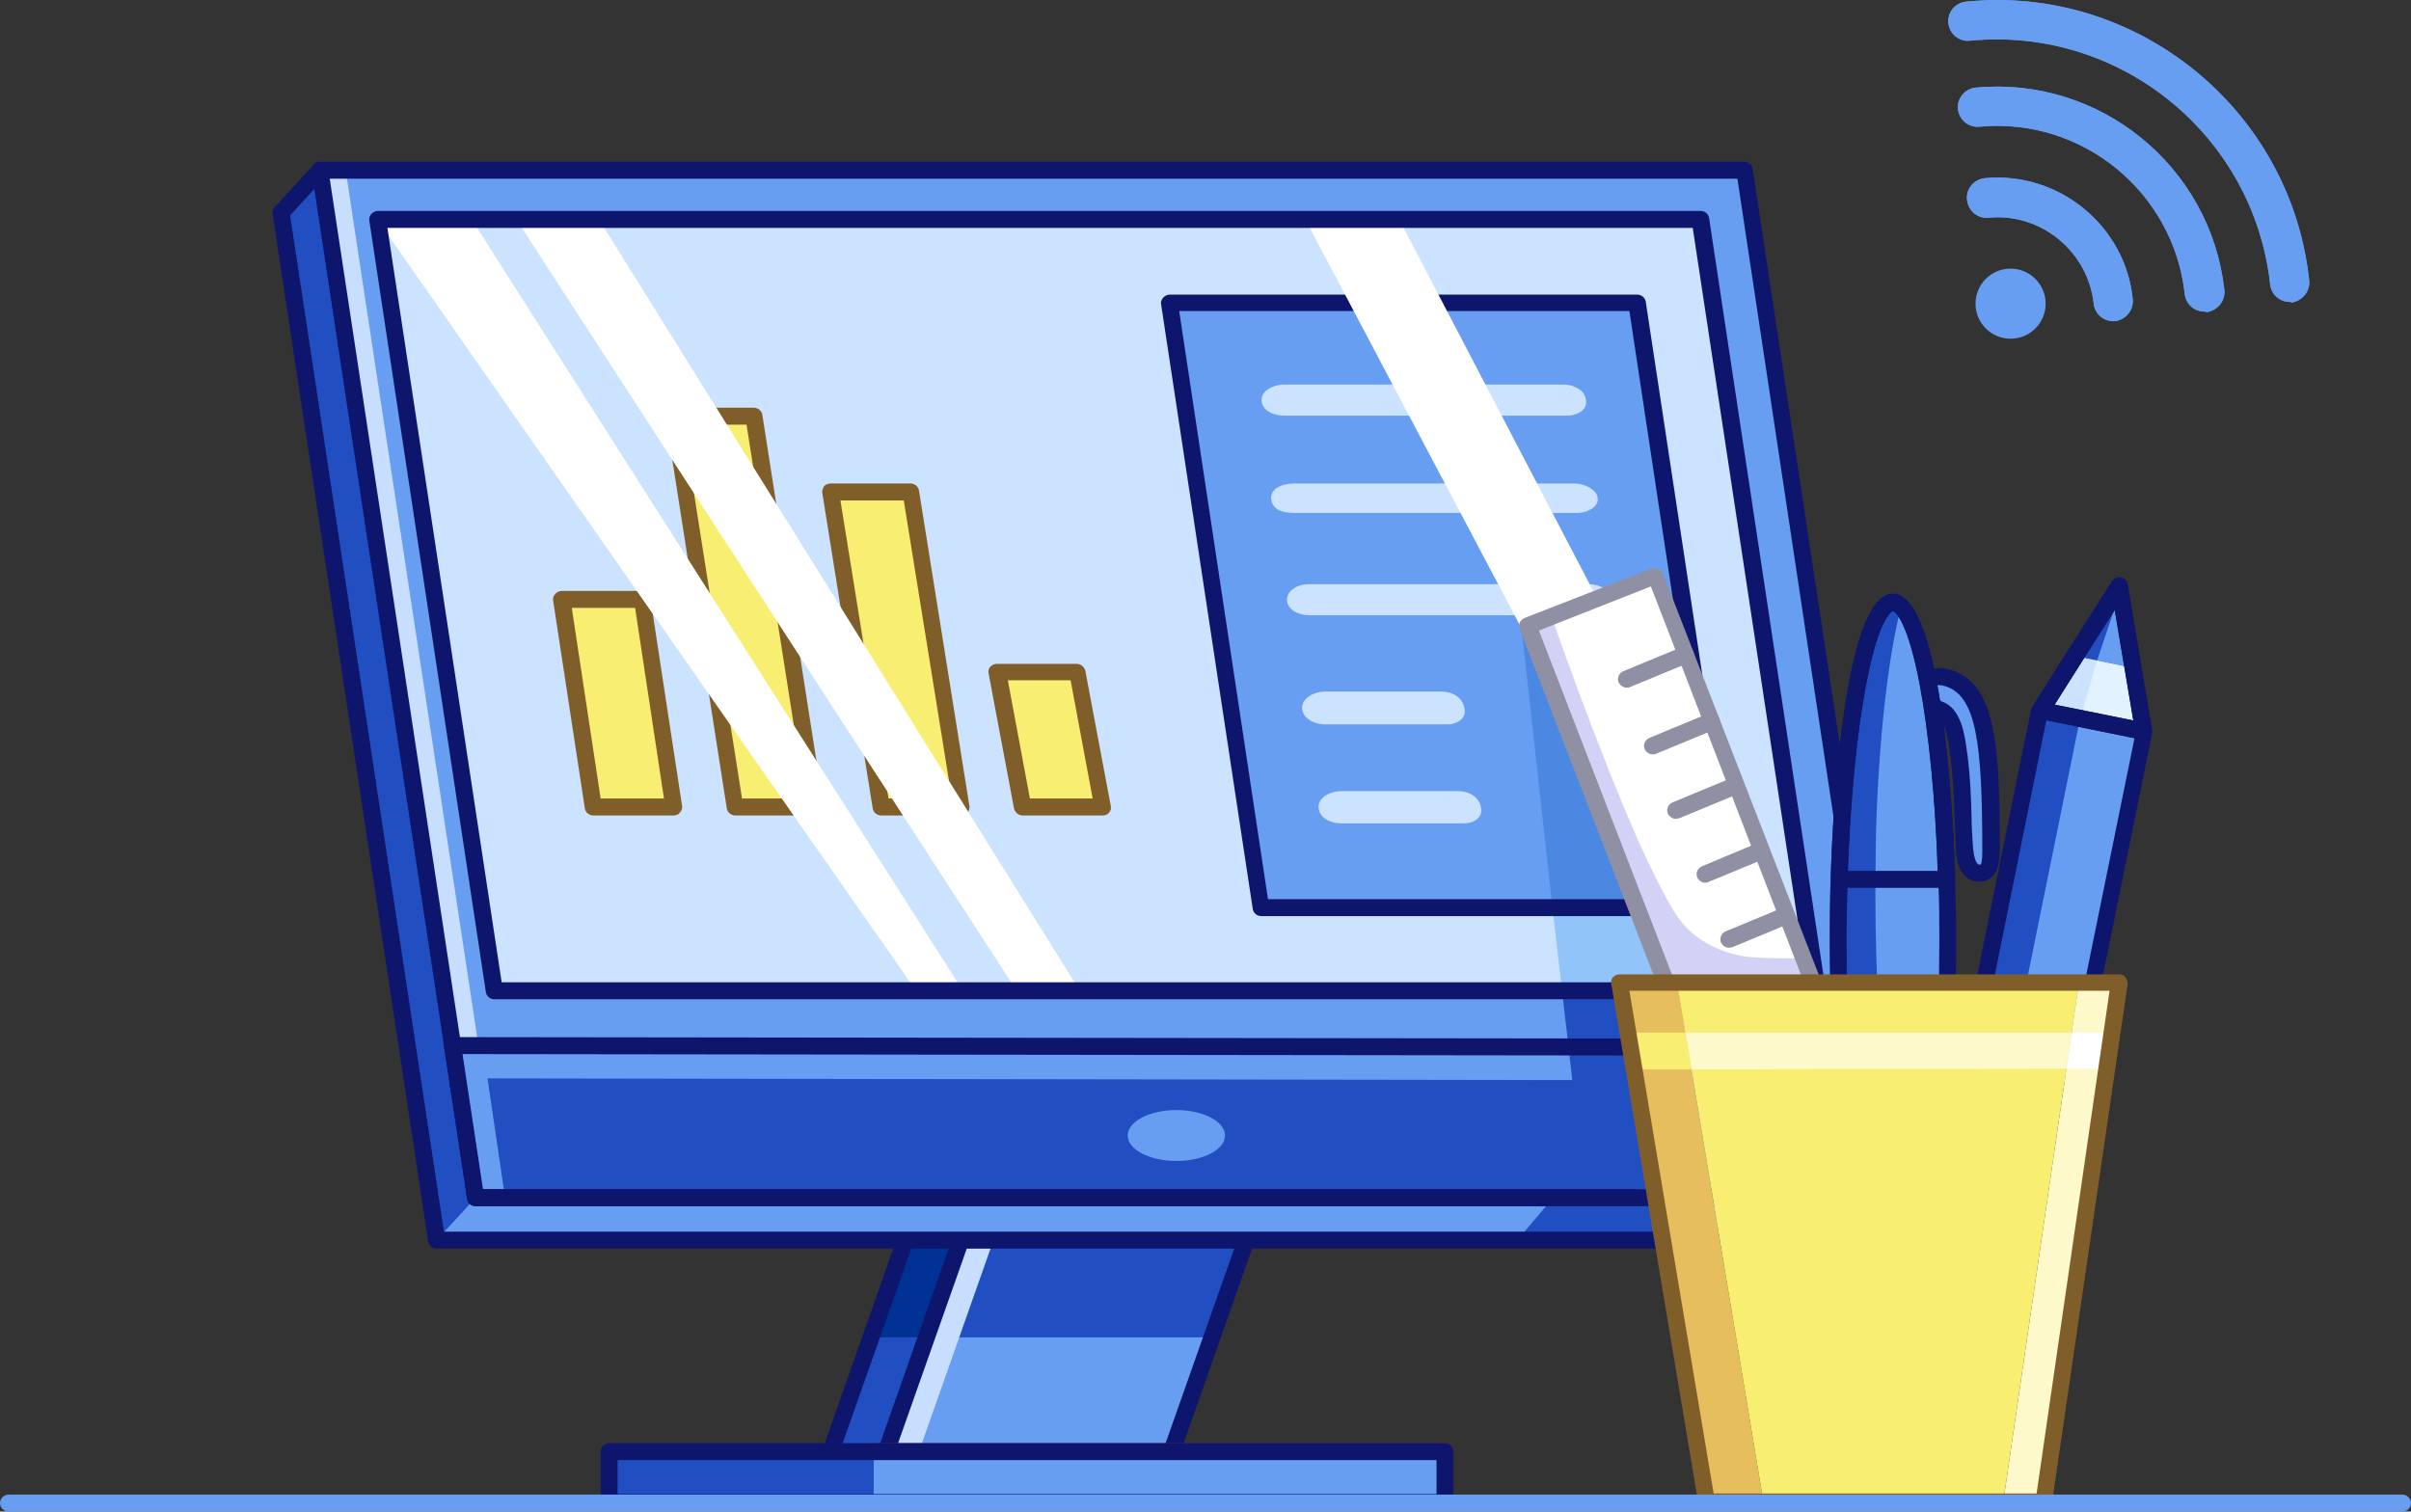 <?xml version="1.0" encoding="utf-8"?>
<!-- Generator: Adobe Illustrator 27.8.0, SVG Export Plug-In . SVG Version: 6.00 Build 0)  -->
<svg version="1.1" id="Layer_1" xmlns="http://www.w3.org/2000/svg" xmlns:xlink="http://www.w3.org/1999/xlink" x="0px" y="0px"
	 viewBox="0 0 426.3 267.3" style="enable-background:new 0 0 426.3 267.3;" xml:space="preserve">
<rect x="0" y="0" width="426.3" height="267.3" fill="#333333" stroke="none"/>
<style type="text/css">
	.st0{fill:#689EF2;}
	.st1{fill:#003296;}
	.st2{fill:#214FC1;}
	.st3{fill:#C7DEFF;}
	.st4{fill:#0E156D;}
	.st5{fill:#80293A;}
	.st6{fill:#CCE3FF;}
	.st7{fill:#F8EE71;}
	.st8{fill:#DF8AA5;}
	.st9{fill:#4B88E2;}
	.st10{fill:#91C5F9;}
	.st11{fill:#805E2A;}
	.st12{fill:#FFFFFF;}
	.st13{fill:#D2D2F7;}
	.st14{fill:#9090A4;}
	.st15{fill:#E3F2FF;}
	.st16{fill:#232323;}
	.st17{fill:#FDF9CB;}
	.st18{fill:#E7BE5D;}
</style>
<g id="expanded">
	<g id="broadband_for_business">
		<g>
			<circle class="st0" cx="355.5" cy="53.7" r="6.2"/>
		</g>
		<g>
			<g>
				<polygon class="st1" points="161.2,216.1 211.7,216.1 194.5,264.9 144,264.9 				"/>
			</g>
			<g>
				<polygon class="st2" points="152.8,236.5 203.3,236.5 194.5,264 144,264 				"/>
			</g>
			<g>
				<polygon class="st2" points="221.5,216.1 204.3,264.9 153.8,264.9 162.9,236.5 171,216.1 				"/>
			</g>
			<g>
				<polygon class="st0" points="213.2,236.5 204.1,264.9 153.8,264.9 162.9,236.5 				"/>
			</g>
			<g>
				<polygon class="st3" points="176.9,215.8 159.7,264.6 154.9,264.9 172.1,216.1 				"/>
			</g>
			<g>
				<path class="st4" d="M204.3,266.4h-50.5c-0.5,0-0.9-0.2-1.2-0.6c-0.3-0.4-0.4-0.9-0.2-1.4l17.2-48.9c0.2-0.6,0.8-1,1.4-1h50.5
					c0.5,0,0.9,0.2,1.2,0.6c0.3,0.4,0.4,0.9,0.2,1.4l-17.2,48.9C205.5,266,204.9,266.4,204.3,266.4z M155.9,263.4h47.3l16.2-45.9
					h-47.3L155.9,263.4z"/>
			</g>
			<g>
				<path class="st4" d="M194.5,266.4H144c-0.5,0-0.9-0.2-1.2-0.6c-0.3-0.4-0.4-0.9-0.2-1.4l17.2-48.9c0.2-0.6,0.8-1,1.4-1h50.5
					c0.8,0,1.5,0.7,1.5,1.5s-0.7,1.5-1.5,1.5h-49.4l-16.2,45.9h48.4c0.8,0,1.5,0.7,1.5,1.5S195.3,266.4,194.5,266.4z"/>
			</g>
		</g>
		<g>
			<g>
				<path class="st5" d="M255.5,267.2h-101c-0.8,0-1.5-0.7-1.5-1.5v-9c0-0.8,0.7-1.5,1.5-1.5h101c0.8,0,1.5,0.7,1.5,1.5v9
					C257,266.6,256.3,267.2,255.5,267.2z M156,264.2h98v-6h-98L156,264.2L156,264.2z"/>
			</g>
			<g>
				<rect x="107.7" y="256.8" class="st2" width="147.8" height="9"/>
			</g>
			<g>
				<rect x="154.5" y="256.8" class="st0" width="101" height="9"/>
			</g>
			<g>
				<path class="st4" d="M255.5,267.2H107.7c-0.8,0-1.5-0.7-1.5-1.5v-9c0-0.8,0.7-1.5,1.5-1.5h147.8c0.8,0,1.5,0.7,1.5,1.5v9
					C257,266.6,256.3,267.2,255.5,267.2z M109.2,264.2H254v-6H109.2V264.2z"/>
			</g>
		</g>
		<g>
			<g>
				<polygon class="st2" points="329.1,219.3 77.2,219.3 49.6,37.6 56.5,30.1 336,211.6 				"/>
			</g>
			<g>
				<polygon class="st0" points="336,211.8 84.1,211.8 78.6,176 56.5,30.1 308.5,30.1 330.6,176 				"/>
			</g>
			<g>
				<polygon class="st0" points="77.2,219.3 84.1,211.8 336,211.8 329.1,219.3 				"/>
			</g>
			<g>
				<polygon class="st6" points="321.3,175 87.4,175 72.9,79 68.9,52.6 66.7,38.6 300.6,38.6 				"/>
			</g>
			<g>
				<polygon class="st0" points="223,160.5 206.8,53.5 289.4,53.5 305.6,160.5 				"/>
			</g>
			<g>
				<polygon class="st7" points="144.1,142.7 130,142.7 127.2,125.4 123.6,101.9 123.6,101.9 120.8,84.3 119.1,73.6 133.3,73.6 
					139.5,113.1 142.4,131.4 				"/>
			</g>
			<g>
				<polygon class="st7" points="170,142.7 155.8,142.7 154.9,136.8 146.9,87 161.1,87 163.3,101.2 				"/>
			</g>
			<g>
				<polygon class="st8" points="195,142.7 180.8,142.7 178.5,130.5 176.3,118.8 190.5,118.8 				"/>
			</g>
			<g>
				<polygon class="st7" points="104.9,142.7 99.4,106 113.6,106 119.1,142.7 				"/>
			</g>
			<g>
				<polygon class="st7" points="180.8,142.7 176.3,118.8 190.5,118.8 195,142.7 				"/>
			</g>
			<g>
				<polyline class="st9" points="274.5,160.5 269.1,111.7 289.6,160.5 				"/>
			</g>
			<g>
				<polyline class="st10" points="289.6,160.5 295.2,174.7 276.2,175.3 274.5,160.5 				"/>
			</g>
			<g>
				<polygon class="st0" points="336.1,211.8 84.2,211.8 79.9,184.8 331.8,185.1 				"/>
			</g>
			<g>
				<polygon class="st2" points="334.5,211.6 89.3,211.8 86.2,190.7 278,191 277.3,184.8 330.1,184.9 				"/>
			</g>
			<g>
				<polygon class="st2" points="276.2,175.3 277.3,184.8 301.2,184.8 298.7,174.7 				"/>
			</g>
			<g>
				<polygon class="st3" points="84.6,184.9 61.1,30 56.5,30.1 79.9,184.8 				"/>
			</g>
			<g>
				<path class="st4" d="M288.8,213.3H84.1c-0.7,0-1.4-0.5-1.5-1.3L55.1,30.3c-0.1-0.4,0.1-0.9,0.3-1.2c0.3-0.3,0.7-0.5,1.1-0.5
					h251.9c0.7,0,1.4,0.5,1.5,1.3l18.1,119.5c0.1,0.8-0.4,1.6-1.3,1.7c-0.8,0.1-1.6-0.4-1.7-1.3L307.2,31.6H58.3l27.1,178.7h203.5
					c0.8,0,1.5,0.7,1.5,1.5S289.6,213.3,288.8,213.3z"/>
			</g>
			<g>
				<path class="st4" d="M305.6,162H223c-0.7,0-1.4-0.5-1.5-1.3L205.3,53.8c-0.1-0.4,0.1-0.9,0.4-1.2s0.7-0.5,1.1-0.5h82.7
					c0.7,0,1.4,0.5,1.5,1.3l16.2,106.9c0.1,0.4-0.1,0.9-0.4,1.2C306.5,161.8,306.1,162,305.6,162z M224.2,159h79.6L288.1,55h-79.6
					L224.2,159z"/>
			</g>
			<g>
				<path class="st6" d="M277.1,73.5H227c-1.4,0-3.3-0.6-3.8-2c-0.8-2.3,2-3.5,3.8-3.5c0,0,49.4,0,49.4,0c1.2,0,2.4,0.4,3.3,1.2
					c0.7,0.7,1,2,0.5,2.9C279.6,73.1,278.1,73.5,277.1,73.5z"/>
			</g>
			<g>
				<path class="st6" d="M279,90.7h-50c-2.5,0-3.5-0.6-4-1.6c-0.9-2,0.7-3.6,4-3.6c0,0,49.3,0,49.4,0c1.4,0,3.2,0.7,3.9,1.9
					C283.3,89.5,280.6,90.7,279,90.7z"/>
			</g>
			<g>
				<path class="st6" d="M281.7,108.8h-50.2c-2,0-3.7-1-3.9-2.4l0,0c-0.3-1.7,1.5-3.1,3.9-3.1h49.4c2,0,3.6,1,3.9,2.4l0.1,0.6
					C285.2,107.6,283.6,108.8,281.7,108.8z"/>
			</g>
			<g>
				<path class="st6" d="M256,128.1c0,0-21.7,0-21.8,0c-1.5,0-3.5-0.8-3.9-2.4c-0.5-2.2,2.1-3.4,3.9-3.4h20.7c2.1,0,4,1.2,4.1,3.5
					C259,127.3,257.3,128.1,256,128.1z"/>
			</g>
			<g>
				<path class="st6" d="M258.9,145.6c0,0-21.7,0-21.8,0c-1.5,0-3.5-0.7-3.9-2.4c-0.5-2.2,2.2-3.3,3.9-3.3h20.7c2,0,4,1.1,4.1,3.3
					C262,144.8,260.3,145.6,258.9,145.6z"/>
			</g>
			<g>
				<path class="st11" d="M119.1,144.2h-14.2c-0.7,0-1.4-0.5-1.5-1.3l-5.6-36.7c-0.1-0.4,0.1-0.9,0.4-1.2c0.3-0.3,0.7-0.5,1.1-0.5
					h14.2c0.7,0,1.4,0.5,1.5,1.3l5.6,36.7c0.1,0.4-0.1,0.9-0.4,1.2C120,144,119.6,144.2,119.1,144.2z M106.2,141.2h11.2l-5.1-33.7
					h-11.2L106.2,141.2z"/>
			</g>
			<g>
				<path class="st11" d="M144.2,144.2H130c-0.7,0-1.4-0.5-1.5-1.3l-10.8-69.1c-0.1-0.4,0.1-0.9,0.3-1.2s0.7-0.5,1.1-0.5h14.2
					c0.7,0,1.4,0.5,1.5,1.3l10.8,69.1c0.1,0.4-0.1,0.9-0.3,1.2C145,144,144.6,144.2,144.2,144.2z M131.2,141.2h11.2L132,75.1h-11.2
					L131.2,141.2z"/>
			</g>
			<g>
				<polygon class="st2" points="275,211.4 268.5,219 329.1,219.3 334.5,211.6 				"/>
			</g>
			<g>
				<path class="st11" d="M170,144.2h-14.2c-0.7,0-1.4-0.5-1.5-1.3l-8.9-55.7c-0.1-0.4,0.1-0.9,0.3-1.2s0.7-0.5,1.1-0.5h14.2
					c0.7,0,1.4,0.5,1.5,1.3l8.9,55.7c0.1,0.4-0.1,0.9-0.3,1.2C170.9,144,170.4,144.2,170,144.2z M157.1,141.2h11.2l-8.5-52.7h-11.2
					L157.1,141.2z"/>
			</g>
			<g>
				<path class="st11" d="M195,144.2h-14.2c-0.7,0-1.3-0.5-1.5-1.2l-4.5-23.9c-0.1-0.4,0-0.9,0.3-1.2c0.3-0.3,0.7-0.5,1.1-0.5h14.2
					c0.7,0,1.3,0.5,1.5,1.2l4.5,23.9c0.1,0.4,0,0.9-0.3,1.2C195.9,144,195.5,144.2,195,144.2z M182.1,141.2h11.1l-3.9-20.9h-11.1
					L182.1,141.2z"/>
			</g>
			<g>
				<path class="st4" d="M329.1,220.8H77.2c-0.7,0-1.4-0.5-1.5-1.3L48.2,37.8c-0.1-0.4,0.1-0.9,0.4-1.2l6.9-7.5
					c0.6-0.6,1.5-0.6,2.1-0.1s0.7,1.5,0.1,2.1l-6.4,7l27.2,179.7h250l6.5-7.1c0.6-0.6,1.5-0.6,2.1-0.1s0.6,1.5,0.1,2.1l-6.9,7.5
					C329.9,220.6,329.5,220.8,329.1,220.8z"/>
			</g>
			<g>
				<path class="st4" d="M336,213.3H84.1c-0.7,0-1.4-0.5-1.5-1.3l-4.1-26.9c-0.1-0.4,0.1-0.9,0.4-1.2c0.3-0.3,0.7-0.5,1.1-0.5l0,0
					l251.9,0.3c0.7,0,1.4,0.5,1.5,1.3l4.1,26.6c0.1,0.4-0.1,0.9-0.3,1.2C336.8,213.1,336.4,213.3,336,213.3z M85.3,210.3h248.9
					l-3.6-23.6l-248.9-0.3L85.3,210.3z"/>
			</g>
			<g>
				<polygon class="st12" points="91.3,38.8 105.9,38.8 190.8,175 179.5,174.8 				"/>
			</g>
			<g>
				<polygon class="st12" points="66.7,38.8 83.4,38.8 170,174.8 161.7,174.8 				"/>
			</g>
			<g>
				<polygon class="st12" points="302.8,175 230.9,39 247.5,39 318.5,175 				"/>
			</g>
			<g>
				<ellipse class="st0" cx="208" cy="200.8" rx="8.6" ry="4.5"/>
			</g>
			<g>
				<path class="st4" d="M321.3,176.7H87.4c-0.7,0-1.4-0.5-1.5-1.3L65.3,39c-0.1-0.4,0.1-0.9,0.4-1.2c0.3-0.3,0.7-0.5,1.1-0.5h233.9
					c0.7,0,1.4,0.5,1.5,1.3L322.8,175c0.1,0.4-0.1,0.9-0.4,1.2C322.1,176.6,321.7,176.7,321.3,176.7z M88.7,173.7h230.8L299.3,40.3
					H68.5L88.7,173.7z"/>
			</g>
		</g>
		<g>
			<g>
				<path class="st0" d="M404.9,53.4c-1.8,0-3.3-1.3-3.5-3.1c-2.9-26.4-26.6-45.7-53.1-43.1c-1.9,0.2-3.6-1.2-3.8-3.1
					c-0.2-1.9,1.2-3.6,3.1-3.8c30.2-3.1,57.5,19.1,60.7,49.3c0.2,1.9-1.2,3.6-3.1,3.9C405.1,53.4,405,53.4,404.9,53.4z"/>
			</g>
		</g>
		<g>
			<g>
				<path class="st0" d="M389.8,55.1c-1.8,0-3.3-1.3-3.5-3.1c-2-18.1-18.2-31.3-36.3-29.6c-1.9,0.2-3.6-1.2-3.8-3.1
					c-0.2-1.9,1.2-3.6,3.1-3.8c21.9-2.1,41.6,13.9,44,35.8c0.2,1.9-1.2,3.6-3.1,3.9C390,55.1,389.9,55.1,389.8,55.1z"/>
			</g>
		</g>
		<g>
			<g>
				<path class="st0" d="M373.7,56.8c-1.8,0-3.3-1.3-3.5-3.1c-1-9.2-9.3-16.1-18.6-15.2c-1.9,0.2-3.6-1.2-3.8-3.2
					c-0.2-1.9,1.2-3.6,3.2-3.8c13-1.2,24.8,8.4,26.1,21.4c0.2,1.9-1.2,3.6-3.1,3.9C374,56.8,373.8,56.8,373.7,56.8z"/>
			</g>
		</g>
		<g>
			<g>
				<path class="st0" d="M404.9,53.4c-1.8,0-3.3-1.3-3.5-3.1c-2.9-26.4-26.6-45.7-53.1-43.1c-1.9,0.2-3.6-1.2-3.8-3.1
					c-0.2-1.9,1.2-3.6,3.1-3.8c30.2-3.1,57.5,19.1,60.7,49.3c0.2,1.9-1.2,3.6-3.1,3.9C405.1,53.4,405,53.4,404.9,53.4z"/>
			</g>
		</g>
		<g>
			<g>
				<path class="st0" d="M389.8,55.1c-1.8,0-3.3-1.3-3.5-3.1c-2-18.1-18.2-31.3-36.3-29.6c-1.9,0.2-3.6-1.2-3.8-3.1
					c-0.2-1.9,1.2-3.6,3.1-3.8c21.9-2.1,41.6,13.9,44,35.8c0.2,1.9-1.2,3.6-3.1,3.9C390,55.1,389.9,55.1,389.8,55.1z"/>
			</g>
		</g>
		<g>
			<g>
				<path class="st0" d="M373.7,56.8c-1.8,0-3.3-1.3-3.5-3.1c-1-9.2-9.3-16.1-18.6-15.2c-1.9,0.2-3.6-1.2-3.8-3.2
					c-0.2-1.9,1.2-3.6,3.2-3.8c13-1.2,24.8,8.4,26.1,21.4c0.2,1.9-1.2,3.6-3.1,3.9C374,56.8,373.8,56.8,373.7,56.8z"/>
			</g>
		</g>
		<g>
			<g>
				
					<rect x="294.7" y="101.5" transform="matrix(0.933 -0.361 0.361 0.933 -41.361 122.275)" class="st13" width="24.2" height="140.8"/>
			</g>
			<g>
				<path class="st12" d="M318.9,169.5c0,0-7.7,0-9.9-0.3c-3.3-0.4-6.6-1.7-9.3-3.8c-3.1-2.4-4.7-5.9-6.5-9.3
					c-3.1-6.1-5.7-12.4-8.3-18.8c-3.7-9.3-7.2-18.6-10.5-28.1c0,0,0,0,0-0.1l18.3-7.4C292.7,101.9,318.9,169.5,318.9,169.5z"/>
			</g>
			<g>
				<path class="st14" d="M287.6,121.6c-0.6,0-1.1-0.4-1.4-0.9c-0.3-0.8,0-1.6,0.8-2l10.4-4.3c0.8-0.3,1.6,0,2,0.8
					c0.3,0.8,0,1.6-0.8,2l-10.4,4.3C288,121.6,287.8,121.6,287.6,121.6z"/>
			</g>
			<g>
				<path class="st14" d="M292.2,133.4c-0.6,0-1.1-0.4-1.4-0.9c-0.3-0.8,0-1.6,0.8-2l10.4-4.3c0.8-0.3,1.6,0,2,0.8
					c0.3,0.8,0,1.6-0.8,2l-10.4,4.3C292.6,133.4,292.4,133.4,292.2,133.4z"/>
			</g>
			<g>
				<path class="st14" d="M296.3,144.8c-0.6,0-1.1-0.4-1.4-0.9c-0.3-0.8,0-1.6,0.8-2l10.4-4.3c0.8-0.3,1.6,0,2,0.8
					c0.3,0.8,0,1.6-0.8,2l-10.4,4.3C296.7,144.7,296.5,144.8,296.3,144.8z"/>
			</g>
			<g>
				<path class="st14" d="M301.5,156.1c-0.6,0-1.1-0.4-1.4-0.9c-0.3-0.8,0-1.6,0.8-2l9.8-4.1c0.8-0.3,1.6,0,2,0.8s0,1.6-0.8,2
					L302,156C301.8,156.1,301.6,156.1,301.5,156.1z"/>
			</g>
			<g>
				<path class="st14" d="M305.7,167.6c-0.6,0-1.1-0.4-1.4-0.9c-0.3-0.8,0-1.6,0.8-2l9.9-4.1c0.8-0.3,1.6,0,2,0.8
					c0.3,0.8,0,1.6-0.8,2l-9.9,4.1C306.1,167.5,305.9,167.6,305.7,167.6z"/>
			</g>
			<g>
				<path class="st14" d="M320.9,243.5c-0.2,0-0.4,0-0.6-0.1c-0.4-0.2-0.6-0.5-0.8-0.8l-50.8-131.4c-0.1-0.4-0.1-0.8,0-1.1
					s0.5-0.6,0.8-0.8l22.6-8.8c0.4-0.1,0.8-0.1,1.1,0c0.4,0.2,0.6,0.5,0.8,0.8L345,232.7c0.3,0.8-0.1,1.6-0.9,1.9l-22.6,8.8
					C321.3,243.4,321.1,243.5,320.9,243.5z M272.1,111.5L321.8,240l19.8-7.7l-49.7-128.6L272.1,111.5z"/>
			</g>
		</g>
		<g>
			<g>
				<polygon class="st0" points="379.1,129.7 365.9,194.8 347.4,191 360.6,126 360.8,125.6 366.9,116 374.7,103.7 377.1,118.1 
					379,129.3 				"/>
			</g>
			<g>
				<polygon class="st6" points="379.1,129.7 360.6,126 360.8,125.6 366.9,116 374.7,103.7 377.1,118.1 379,129.3 				"/>
			</g>
			<g>
				
					<rect x="324.4" y="156.6" transform="matrix(0.199 -0.98 0.98 0.199 129.96 478.663)" class="st2" width="66.8" height="6.5"/>
			</g>
			<g>
				<polygon class="st2" points="377.1,118.1 376.2,117.9 376.1,117.9 370.8,116.8 366.9,116 374.7,103.7 374.9,104.6 374.9,104.7 
									"/>
			</g>
			<g>
				<polygon class="st15" points="379.1,129.7 367.9,126.8 370.8,116.8 377.1,118.1 379,129.3 				"/>
			</g>
			<g>
				<polygon class="st0" points="376.2,117.9 376.1,117.9 370.8,116.8 374.9,104.6 374.9,104.7 				"/>
			</g>
			<g>
				<path class="st16" d="M379,130.8c-0.1,0-0.2,0-0.3,0l-18.2-3.7c-0.5-0.1-0.9-0.4-1.1-0.9c-0.2-0.5-0.1-1,0.1-1.4l13.9-21.9
					c0.3-0.5,1-0.8,1.6-0.7s1.1,0.6,1.2,1.2l4.3,25.6c0.1,0.5-0.1,1-0.4,1.3C379.8,130.6,379.4,130.8,379,130.8z M363.3,124.6
					l13.9,2.8l-3.3-19.6L363.3,124.6z"/>
			</g>
			<g>
				<path class="st4" d="M365.9,196.3c-0.1,0-0.2,0-0.3,0l-18.5-3.8c-0.8-0.2-1.3-1-1.2-1.8l13.2-65.1c0-0.2,0.1-0.3,0.2-0.5
					l0.2-0.4l13.9-21.9c0.3-0.5,1-0.8,1.6-0.7s1.1,0.6,1.2,1.2l4.3,26c0,0.2,0,0.4,0,0.5l-13.2,65c-0.1,0.4-0.3,0.7-0.6,1
					C366.5,196.2,366.2,196.3,365.9,196.3z M349.2,189.8l15.5,3.1l12.9-63.3l0-0.1l-3.6-21.7L362,126.5L349.2,189.8z"/>
			</g>
			<g>
				<path class="st4" d="M379,130.8c-0.1,0-0.2,0-0.3,0l-18.2-3.7c-0.5-0.1-0.9-0.4-1.1-0.9c-0.2-0.5-0.1-1,0.1-1.4l13.9-21.9
					c0.3-0.5,1-0.8,1.6-0.7s1.1,0.6,1.2,1.2l4.3,25.6c0.1,0.5-0.1,1-0.4,1.3C379.8,130.6,379.4,130.8,379,130.8z M363.3,124.6
					l13.9,2.8l-3.3-19.6L363.3,124.6z"/>
			</g>
		</g>
		<g>
			<g>
				<g>
					<path class="st0" d="M352,150.5c0,2.3-0.2,4-2.1,4c-2.3,0-2.6-3.3-2.6-5.2c-0.3-5.9-0.1-9.6-0.9-15.4c-0.3-2.5-0.7-7.6-3.6-8.4
						c-0.8-0.2-1-0.7-1.9,1.2c-0.1,0.3-0.3,0.5-0.4,0.8l-3.5-1.9c0.1-0.2,0.2-0.4,0.3-0.6c0.7-1.4,2.6-6.3,6.9-5.1
						C351,121.7,352,131,352,150.5z"/>
					<path class="st4" d="M349.9,155.9c-3.9,0-4.1-5-4.1-6.6c-0.1-1.7-0.1-3.3-0.2-4.7c-0.1-3.5-0.2-6.5-0.7-10.5l-0.1-0.7
						c-0.2-1.9-0.7-5.9-2.4-6.5c-0.1,0.1-0.1,0.2-0.2,0.4c-0.1,0.3-0.3,0.6-0.4,0.9l-0.7,1.3l-6.1-3.4l0.7-1.3
						c0.1-0.1,0.1-0.2,0.2-0.4l0.2-0.4c0.8-1.8,3.3-7.1,8.6-5.6c8.3,2.3,8.9,13.6,8.9,32.1C353.5,152.1,353.5,155.9,349.9,155.9z
						 M342,123.7c0.3,0,0.6,0.1,1,0.2c0.1,0,0.1,0,0.2,0.1c3.6,1.1,4.2,6,4.6,9l0.1,0.6c0.5,4.1,0.6,7.2,0.7,10.8
						c0,1.5,0.1,3,0.2,4.7c0.2,3.4,0.9,3.8,1.2,3.8c0.2,0,0.2,0,0.2,0c0.1-0.1,0.3-0.5,0.3-2.4c0-18.9-1-27.6-6.7-29.2
						c-2.4-0.7-3.8,1.3-4.9,3.6l0.9,0.5C340.3,124.6,340.9,123.7,342,123.7z"/>
				</g>
			</g>
			<g>
				<path class="st2" d="M344.4,166.4c0,21.7-1.9,40.7-4.6,51.2c0,0.2-0.1,0.3-0.1,0.5c-1.4,5.2-3.1,8.2-4.9,8.2
					c-5.3,0-9.7-26.8-9.7-60c0-3.8,0.1-7.4,0.2-11c0.8-27.9,4.8-49,9.5-49c0.2,0,0.5,0.1,0.7,0.2s0.5,0.3,0.7,0.5
					c3.6,3.3,6.6,19.2,7.7,40.2c0.1,2.6,0.3,5.3,0.3,8.1C344.3,159,344.4,162.7,344.4,166.4z"/>
			</g>
			<g>
				<path class="st2" d="M344.2,155.5h-19c0.8-27.9,4.8-49,9.5-49c0.2,0,0.5,0.1,0.7,0.2s0.5,0.3,0.7,0.5c3.6,3.3,6.6,19.2,7.7,40.2
					C344,150,344.1,152.7,344.2,155.5z"/>
			</g>
			<g>
				<path class="st0" d="M344.4,166.4c0,21.7-1.9,40.7-4.6,51.2c-4.7-4.3-8.2-29.2-8.2-59.3c0-1,0-2,0-2.9c0-2.7,0.1-5.4,0.1-8.1
					c0.5-17,2.2-31.5,4.5-40.2c3.6,3.3,6.6,19.2,7.7,40.2c0.1,2.6,0.3,5.3,0.3,8.1C344.3,159,344.4,162.7,344.4,166.4z"/>
			</g>
			<g>
				<path class="st4" d="M334.7,227.9c-8.8,0-11.2-40.2-11.2-61.5c0-3.5,0-7.3,0.2-11c0.2-8.4,2-50.4,11-50.4c9,0,10.8,42,11,50.4
					c0.1,3.8,0.2,7.5,0.2,11C345.9,187.7,343.5,227.9,334.7,227.9z M334.7,108c0,0-2.4,0.6-4.7,12.8c-1.7,8.9-2.9,21.2-3.3,34.7
					c-0.1,3.7-0.2,7.4-0.2,11c0,15.9,1,30.9,2.8,42.1c2.5,15.6,5.3,16.3,5.4,16.3s2.8-0.7,5.4-16.3c1.8-11.2,2.8-26.2,2.8-42.1
					c0-3.5,0-7.2-0.2-11c-0.4-13.5-1.6-25.8-3.3-34.7C337.1,108.5,334.7,108,334.7,108z"/>
			</g>
			<g>
				<path class="st4" d="M344.2,157h-19c-0.4,0-0.8-0.2-1.1-0.5s-0.4-0.7-0.4-1.1c0.2-8.4,2-50.4,11-50.4c9,0,10.8,42,11,50.4
					c0,0.4-0.1,0.8-0.4,1.1S344.6,157,344.2,157z M326.7,154h15.9c-0.4-12.9-1.6-24.6-3.2-33.1c-2.4-12.3-4.7-12.8-4.7-12.8
					s-2.4,0.6-4.7,12.8C328.3,129.3,327.2,141.1,326.7,154z"/>
			</g>
		</g>
		<g>
			<g>
				<polygon class="st17" points="374.8,173.7 361.5,265.6 354.2,265.6 367.6,173.7 				"/>
			</g>
			<g>
				<polygon class="st18" points="296.5,173.7 311.8,265.6 301.8,265.6 286.4,173.7 				"/>
			</g>
			<g>
				<polygon class="st7" points="367.6,173.7 354.2,265.6 311.8,265.6 296.5,173.7 				"/>
			</g>
			<g>
				<polygon class="st12" points="373,182.6 372.3,189 365.4,189 366.3,182.6 				"/>
			</g>
			<g>
				<polygon class="st7" points="298,182.6 299.1,189.1 289.6,189.1 288.1,182.6 				"/>
			</g>
			<g>
				<polygon class="st17" points="366.3,182.6 365.4,189 299.1,189.1 298,182.6 				"/>
			</g>
			<g>
				<path class="st11" d="M361.5,267.1h-59.7c-0.7,0-1.4-0.5-1.5-1.2L284.9,174c-0.1-0.4,0-0.9,0.3-1.2c0.3-0.3,0.7-0.5,1.1-0.5
					h88.4c0.4,0,0.9,0.2,1.1,0.5s0.4,0.8,0.4,1.2l-13.4,91.9C362.8,266.6,362.2,267.1,361.5,267.1z M303,264.1h57.1l12.9-88.9h-84.9
					L303,264.1z"/>
			</g>
		</g>
		<g>
			<path class="st0" d="M424.8,267.3H1.5c-0.8,0-1.5-0.7-1.5-1.5s0.7-1.5,1.5-1.5h423.3c0.8,0,1.5,0.7,1.5,1.5
				S425.6,267.3,424.8,267.3z"/>
		</g>
	</g>
</g>
</svg>
